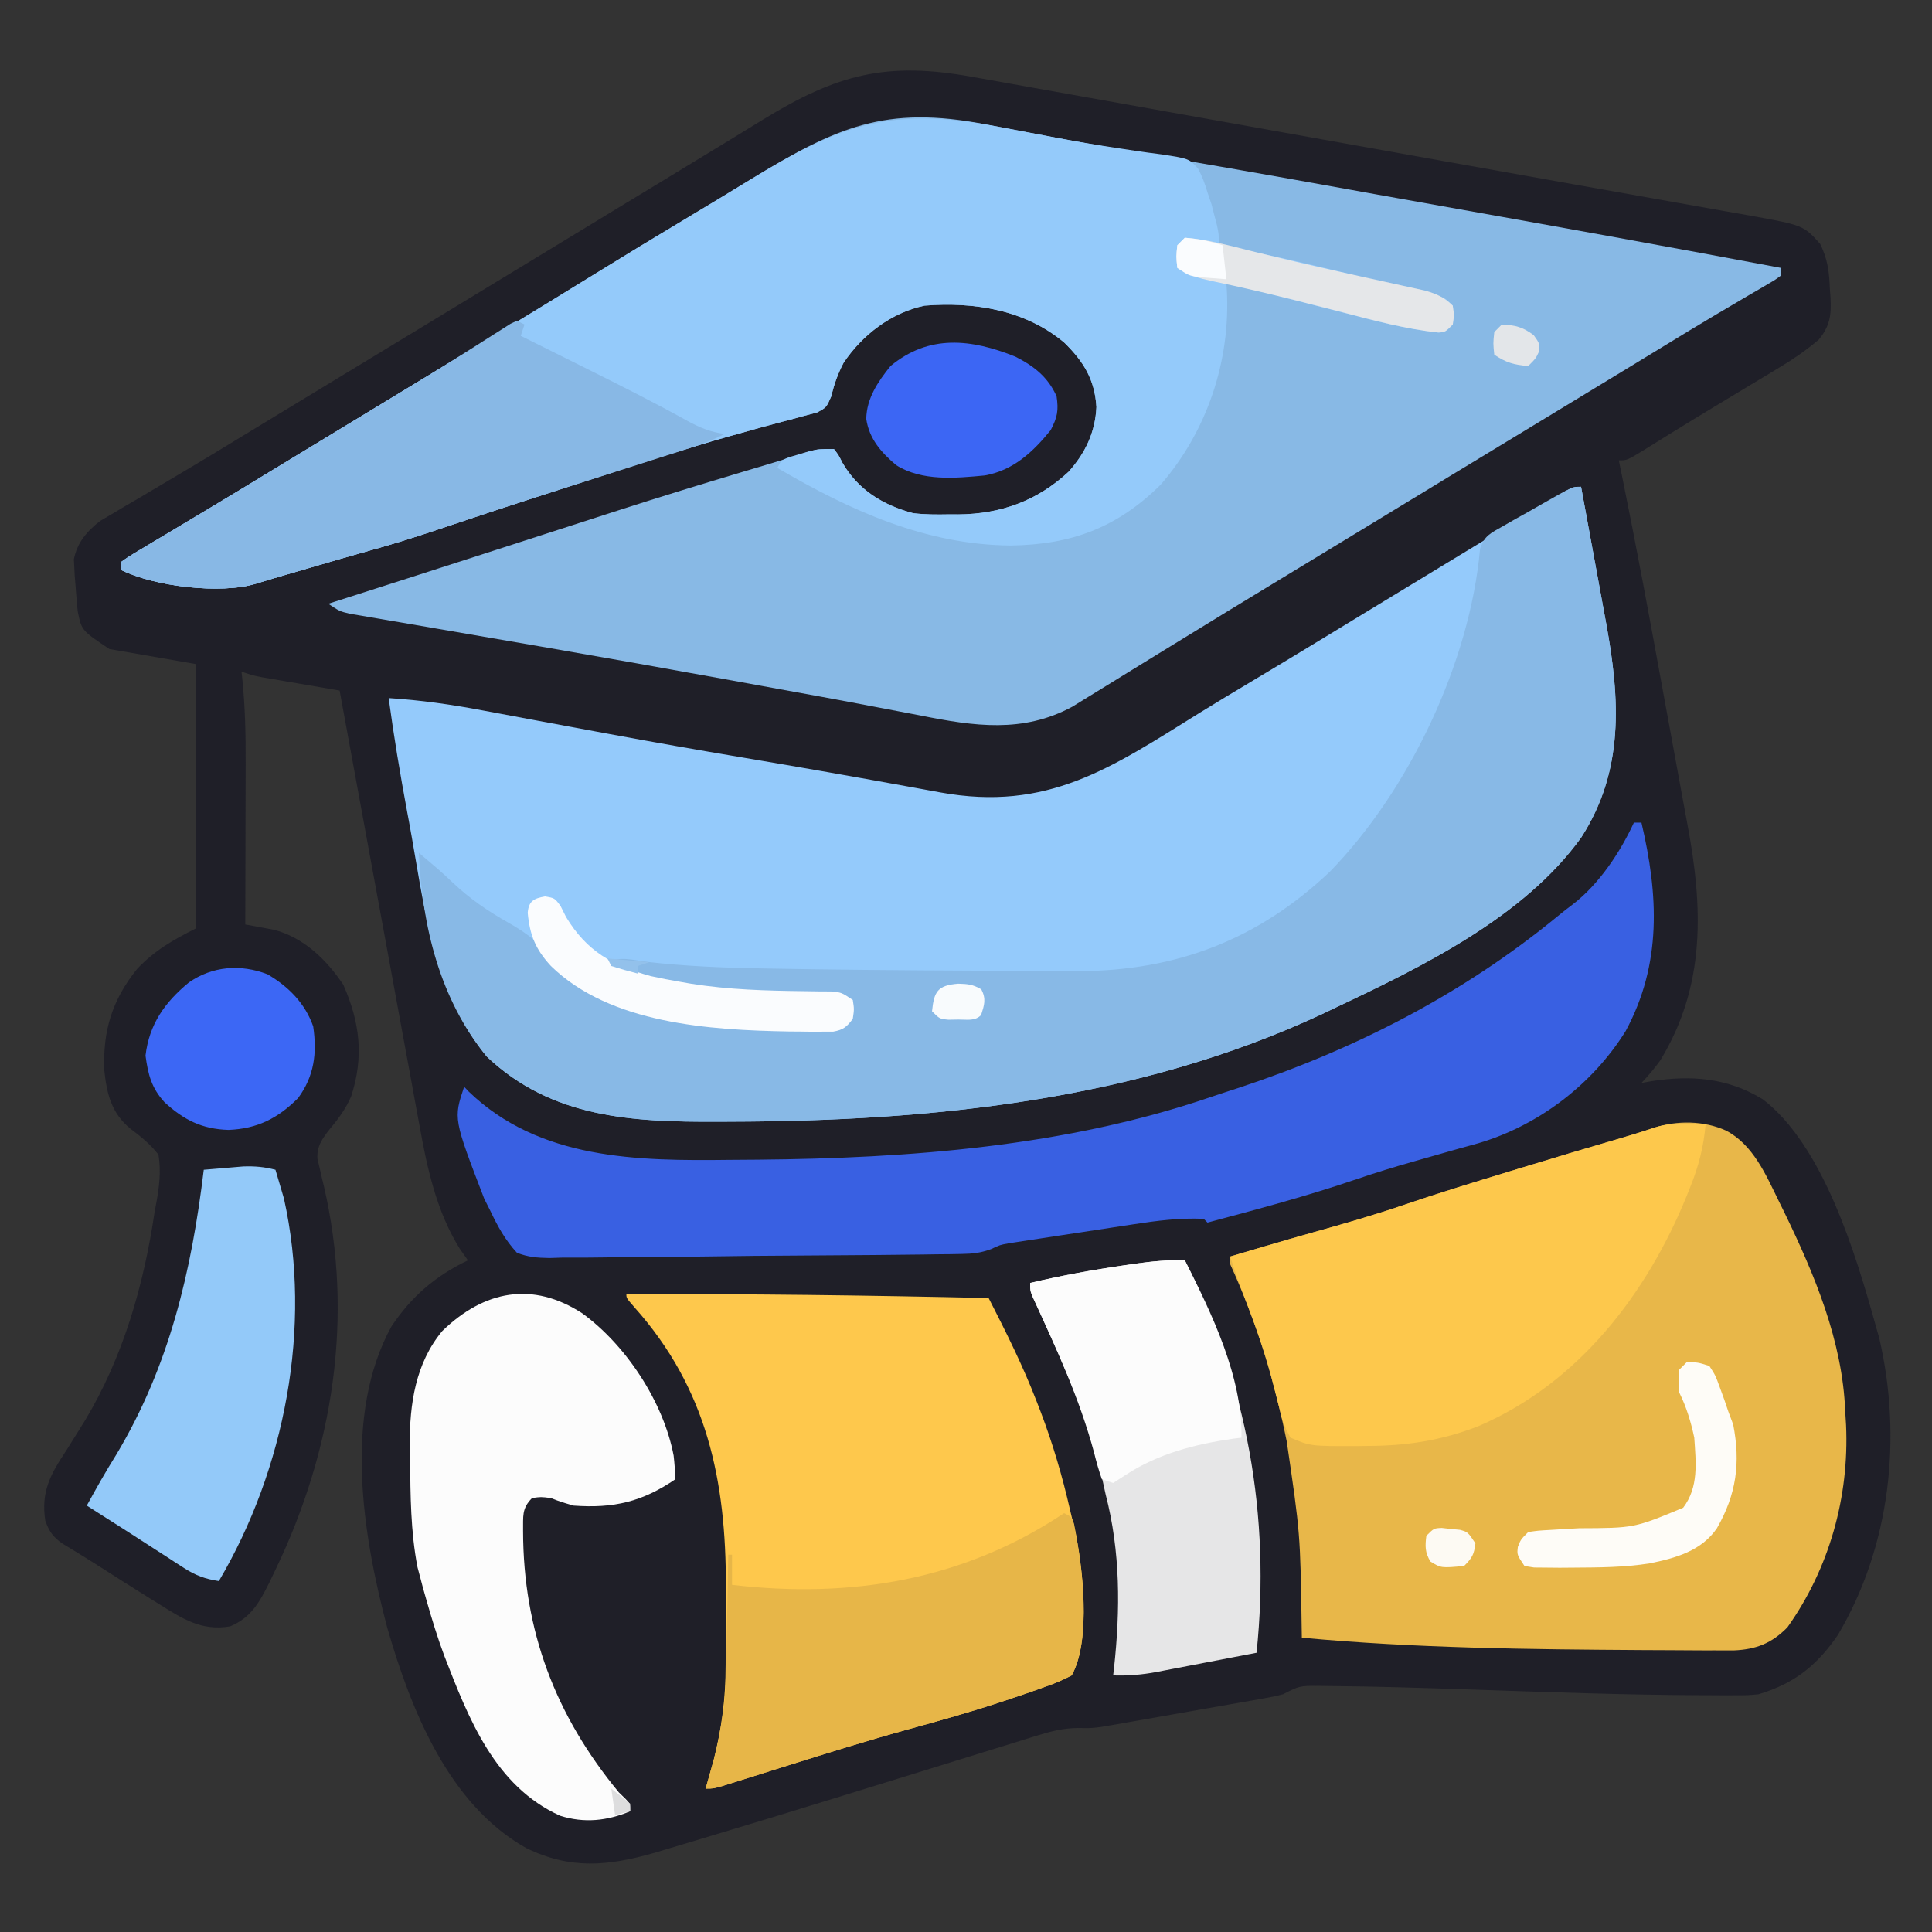 <?xml version="1.0" encoding="UTF-8"?>
<svg version="1.1" xmlns="http://www.w3.org/2000/svg" width="512" height="512">
<rect width="100%" height="100%" fill="#333333" stroke="none"/>
<path d="M0 0 C1.441 0.256 2.883 0.51 4.324 0.764 C8.231 1.455 12.135 2.157 16.039 2.862 C20.211 3.613 24.384 4.353 28.558 5.094 C36.534 6.512 44.508 7.94 52.482 9.372 C61.267 10.948 70.055 12.514 78.843 14.079 C94.367 16.843 109.888 19.622 125.406 22.411 C136.664 24.434 147.924 26.443 159.187 28.437 C165.097 29.483 171.005 30.536 176.914 31.59 C180.886 32.298 184.858 33.004 188.832 33.702 C192.501 34.346 196.169 34.999 199.835 35.657 C201.8 36.008 203.767 36.35 205.733 36.692 C220.322 39.33 220.322 39.33 224.769 44.288 C226.753 48.386 227.159 51.701 227.327 56.198 C227.382 56.94 227.437 57.682 227.493 58.447 C227.728 63.06 227.423 65.924 224.39 69.636 C220.921 72.589 217.309 75.012 213.409 77.359 C212.843 77.701 212.277 78.043 211.693 78.396 C209.865 79.5 208.034 80.6 206.202 81.698 C204.31 82.839 202.418 83.98 200.526 85.121 C199.268 85.88 198.01 86.638 196.751 87.396 C193.025 89.642 189.312 91.908 185.613 94.198 C184.781 94.713 183.949 95.227 183.092 95.757 C181.574 96.697 180.059 97.64 178.545 98.587 C173.611 101.636 173.611 101.636 171.39 101.636 C171.654 102.919 171.919 104.201 172.191 105.523 C176.065 124.507 179.592 143.556 183.058 162.619 C183.973 167.648 184.894 172.676 185.829 177.702 C186.749 182.65 187.654 187.6 188.55 192.552 C188.888 194.409 189.231 196.265 189.58 198.12 C193.708 220.137 194.472 240.798 182.39 260.636 C180.823 262.805 179.231 264.687 177.39 266.636 C178.252 266.477 179.115 266.319 180.003 266.156 C190.697 264.515 200.222 265.255 209.57 270.968 C225.57 283.264 234.157 311.878 239.39 330.636 C239.729 331.841 240.068 333.047 240.417 334.288 C246.539 360.723 243.337 389.472 229.476 412.866 C223.983 420.974 217.795 425.865 208.39 428.636 C205.651 428.895 205.651 428.895 202.722 428.902 C201.552 428.905 200.382 428.909 199.176 428.913 C197.209 428.9 197.209 428.9 195.202 428.886 C194.513 428.884 193.824 428.882 193.113 428.881 C172.548 428.821 151.981 428.031 131.428 427.348 C119.132 426.941 106.834 426.54 94.531 426.448 C93.632 426.436 92.734 426.423 91.808 426.409 C86.802 426.389 86.802 426.389 82.39 428.636 C80.14 429.218 80.14 429.218 77.479 429.689 C76.481 429.869 75.482 430.049 74.454 430.235 C72.837 430.515 72.837 430.515 71.187 430.8 C69.52 431.095 69.52 431.095 67.82 431.397 C65.467 431.812 63.113 432.224 60.759 432.632 C57.166 433.256 53.577 433.895 49.988 434.534 C47.7 434.936 45.412 435.337 43.124 435.738 C42.054 435.928 40.984 436.119 39.882 436.315 C38.871 436.489 37.86 436.663 36.819 436.842 C35.937 436.995 35.056 437.149 34.148 437.308 C31.39 437.636 31.39 437.636 27.974 437.571 C24.165 437.64 21.252 438.338 17.621 439.465 C16.981 439.661 16.341 439.856 15.682 440.058 C13.573 440.705 11.468 441.366 9.363 442.027 C7.866 442.489 6.369 442.95 4.872 443.41 C1.702 444.386 -1.466 445.368 -4.632 446.355 C-9.554 447.889 -14.479 449.41 -19.405 450.928 C-24.291 452.434 -29.176 453.941 -34.06 455.452 C-45.74 459.066 -57.432 462.639 -69.145 466.148 C-71.543 466.866 -73.94 467.587 -76.336 468.309 C-77.761 468.736 -79.185 469.163 -80.61 469.589 C-81.786 469.941 -82.961 470.294 -84.173 470.656 C-96.47 474.16 -106.379 475.139 -118.18 469.382 C-138.71 457.861 -148.731 432.701 -154.981 411.009 C-161.521 386.338 -166.685 354.474 -153.86 331.136 C-148.516 323.167 -142.232 317.787 -133.61 313.636 C-134.693 312.089 -134.693 312.089 -135.798 310.511 C-141.867 300.755 -144.384 289.386 -146.381 278.205 C-146.616 276.945 -146.85 275.684 -147.092 274.386 C-147.726 270.982 -148.346 267.575 -148.963 264.168 C-149.614 260.588 -150.278 257.011 -150.941 253.433 C-152.19 246.682 -153.427 239.928 -154.659 233.173 C-156.065 225.474 -157.484 217.777 -158.904 210.08 C-161.821 194.268 -164.721 178.453 -167.61 162.636 C-168.291 162.52 -168.972 162.404 -169.674 162.285 C-172.757 161.758 -175.84 161.228 -178.923 160.698 C-179.994 160.516 -181.066 160.334 -182.171 160.146 C-183.199 159.969 -184.227 159.791 -185.286 159.609 C-186.234 159.446 -187.182 159.284 -188.158 159.117 C-190.61 158.636 -190.61 158.636 -193.61 157.636 C-193.504 158.595 -193.504 158.595 -193.395 159.574 C-192.631 167.055 -192.479 174.444 -192.512 181.96 C-192.514 183.188 -192.515 184.415 -192.517 185.68 C-192.522 189.561 -192.535 193.442 -192.548 197.323 C-192.553 199.971 -192.557 202.619 -192.561 205.267 C-192.572 211.723 -192.589 218.18 -192.61 224.636 C-191.936 224.756 -191.262 224.877 -190.568 225.001 C-189.677 225.168 -188.786 225.335 -187.868 225.507 C-186.988 225.669 -186.107 225.83 -185.2 225.997 C-177.257 227.956 -171.042 233.968 -166.61 240.636 C-162.179 250.693 -161.161 259.781 -164.552 270.21 C-165.985 273.495 -167.917 276.107 -170.208 278.847 C-172.195 281.383 -173.685 283.396 -173.486 286.707 C-173.314 287.431 -173.142 288.156 -172.966 288.902 C-172.692 290.114 -172.692 290.114 -172.413 291.351 C-172.21 292.187 -172.007 293.024 -171.798 293.886 C-163.73 328.494 -169.312 363.896 -184.61 395.636 C-185.127 396.723 -185.644 397.809 -186.177 398.929 C-188.834 404.182 -190.952 408.259 -196.61 410.636 C-204.274 411.935 -209.265 408.604 -215.61 404.636 C-216.343 404.18 -217.076 403.724 -217.832 403.255 C-222.693 400.224 -227.531 397.159 -232.354 394.068 C-235.211 392.255 -238.097 390.492 -240.992 388.741 C-243.538 387.002 -244.557 385.532 -245.61 382.636 C-246.779 374.99 -244.264 370.377 -240.11 364.136 C-238.998 362.369 -237.891 360.598 -236.79 358.823 C-236.245 357.948 -235.701 357.073 -235.14 356.171 C-224.943 339.277 -219.469 320.05 -216.61 300.636 C-216.486 299.977 -216.363 299.318 -216.235 298.639 C-215.402 294.174 -214.893 290.137 -215.61 285.636 C-217.84 282.798 -220.207 280.892 -223.083 278.722 C-228.118 274.566 -229.296 269.544 -229.977 263.241 C-230.365 252.724 -227.885 244.668 -221.313 236.452 C-216.709 231.542 -211.617 228.639 -205.61 225.636 C-205.61 202.536 -205.61 179.436 -205.61 155.636 C-213.2 154.316 -220.79 152.996 -228.61 151.636 C-235.985 146.719 -235.985 146.719 -237.024 141.593 C-237.252 139.275 -237.45 136.96 -237.61 134.636 C-237.709 133.46 -237.709 133.46 -237.809 132.261 C-237.847 131.498 -237.884 130.735 -237.923 129.948 C-237.96 129.264 -237.997 128.58 -238.036 127.874 C-237.199 123.475 -234.521 120.332 -231.03 117.664 C-229.569 116.805 -229.569 116.805 -228.079 115.929 C-226.973 115.269 -225.867 114.609 -224.727 113.929 C-223.522 113.227 -222.316 112.525 -221.11 111.823 C-219.851 111.077 -218.594 110.33 -217.337 109.581 C-214.727 108.028 -212.113 106.481 -209.497 104.938 C-204.08 101.738 -198.708 98.462 -193.336 95.187 C-190.429 93.417 -187.52 91.652 -184.61 89.886 C-183.443 89.178 -182.277 88.469 -181.11 87.761 C-178.777 86.344 -176.443 84.928 -174.11 83.511 C-173.533 83.16 -172.955 82.81 -172.36 82.449 C-171.193 81.74 -170.026 81.032 -168.859 80.323 C-165.947 78.555 -163.034 76.786 -160.121 75.018 C-154.825 71.802 -149.529 68.586 -144.232 65.371 C-131.927 57.903 -119.625 50.431 -107.332 42.944 C-102.145 39.786 -96.957 36.631 -91.766 33.48 C-91.18 33.124 -90.595 32.768 -89.991 32.402 C-87.011 30.593 -84.031 28.784 -81.05 26.977 C-75.396 23.547 -69.746 20.11 -64.106 16.656 C-63.082 16.029 -62.058 15.403 -61.003 14.757 C-59.111 13.599 -57.22 12.439 -55.331 11.277 C-35.814 -0.659 -22.707 -4.141 0 0 Z " fill="#1F1F28" transform="translate(257.61,20.364)"/>
<path d="M0 0 C3.846 0.748 7.697 1.467 11.548 2.188 C13.569 2.567 15.59 2.947 17.611 3.329 C27.455 5.184 37.32 6.905 47.191 8.603 C52.03 9.436 56.868 10.274 61.705 11.113 C62.647 11.276 63.588 11.439 64.558 11.608 C75.152 13.447 85.735 15.347 96.317 17.256 C97.929 17.547 99.542 17.838 101.154 18.129 C101.976 18.277 102.797 18.425 103.644 18.578 C110.807 19.868 117.973 21.144 125.139 22.418 C153.707 27.498 182.255 32.672 210.772 38.039 C210.772 38.699 210.772 39.359 210.772 40.039 C209.301 41.145 209.301 41.145 207.205 42.367 C206.422 42.829 205.639 43.292 204.832 43.768 C203.534 44.521 203.534 44.521 202.209 45.289 C200.353 46.383 198.498 47.478 196.643 48.574 C195.672 49.145 194.701 49.716 193.701 50.305 C189.031 53.069 184.402 55.897 179.772 58.726 C177.828 59.911 175.884 61.096 173.94 62.281 C172.44 63.195 172.44 63.195 170.91 64.128 C165.305 67.541 159.694 70.946 154.084 74.351 C152.902 75.069 151.72 75.786 150.538 76.504 C146.349 79.047 142.159 81.59 137.97 84.132 C133.799 86.664 129.629 89.195 125.459 91.726 C124.874 92.081 124.289 92.437 123.686 92.803 C114.949 98.107 106.216 103.418 97.486 108.735 C92.339 111.87 87.188 115.001 82.033 118.125 C70.319 125.226 58.62 132.35 46.959 139.539 C43.822 141.469 40.685 143.4 37.547 145.329 C35.804 146.403 34.061 147.479 32.32 148.557 C30.266 149.828 28.207 151.091 26.147 152.351 C25.082 153.007 24.017 153.664 22.92 154.34 C9.851 161.393 -3.06 159.501 -17.228 156.664 C-18.616 156.398 -20.004 156.133 -21.392 155.87 C-23.704 155.432 -26.017 154.992 -28.328 154.547 C-38.661 152.559 -49.016 150.688 -59.369 148.808 C-62.934 148.161 -66.498 147.512 -70.063 146.863 C-85.212 144.108 -100.37 141.417 -115.541 138.789 C-116.478 138.626 -117.414 138.464 -118.379 138.296 C-127.257 136.756 -136.136 135.223 -145.019 133.71 C-148.236 133.161 -151.452 132.606 -154.668 132.05 C-156.148 131.796 -157.629 131.544 -159.109 131.295 C-161.112 130.958 -163.114 130.612 -165.115 130.265 C-166.231 130.075 -167.347 129.885 -168.497 129.69 C-171.228 129.039 -171.228 129.039 -174.228 127.039 C-173.637 126.85 -173.046 126.661 -172.437 126.467 C-159.512 122.34 -146.593 118.194 -133.682 114.023 C-133.021 113.81 -132.361 113.597 -131.681 113.377 C-125.562 111.401 -119.443 109.424 -113.325 107.446 C-109.925 106.347 -106.524 105.248 -103.124 104.15 C-101.253 103.546 -99.383 102.941 -97.513 102.336 C-86.396 98.748 -75.233 95.322 -64.041 91.976 C-63.229 91.733 -62.418 91.49 -61.582 91.24 C-59.956 90.753 -58.33 90.268 -56.704 89.784 C-54.976 89.264 -53.252 88.731 -51.531 88.188 C-50.651 87.913 -49.771 87.638 -48.865 87.355 C-48.072 87.103 -47.279 86.851 -46.462 86.592 C-44.228 86.039 -44.228 86.039 -40.228 86.039 C-39.025 87.578 -39.025 87.578 -37.978 89.664 C-33.79 96.901 -27.203 100.907 -19.228 103.039 C-16.047 103.412 -12.928 103.415 -9.728 103.351 C-8.925 103.355 -8.122 103.358 -7.295 103.361 C3.998 103.26 13.608 99.789 21.94 92.082 C26.398 87.11 29.015 81.617 29.334 74.914 C28.878 67.616 25.987 62.919 20.834 57.851 C10.48 49.143 -3.092 46.984 -16.228 48.039 C-25.044 49.916 -32.672 55.743 -37.674 63.191 C-39.189 66.116 -40.176 68.808 -40.913 72.029 C-42.228 75.039 -42.228 75.039 -44.736 76.368 C-45.812 76.647 -46.889 76.927 -47.998 77.215 C-49.253 77.559 -50.508 77.903 -51.801 78.258 C-52.487 78.435 -53.174 78.611 -53.881 78.793 C-57.704 79.781 -61.501 80.859 -65.303 81.926 C-66.566 82.277 -66.566 82.277 -67.855 82.636 C-79.787 85.987 -91.561 89.855 -103.353 93.664 C-105.567 94.375 -107.78 95.087 -109.993 95.798 C-121.819 99.605 -133.622 103.476 -145.397 107.439 C-151.359 109.441 -157.325 111.301 -163.389 112.972 C-168.83 114.484 -174.246 116.077 -179.666 117.664 C-182.658 118.539 -185.651 119.413 -188.645 120.281 C-190.213 120.741 -191.778 121.211 -193.337 121.701 C-202.675 124.589 -220.389 122.459 -229.228 118.039 C-229.228 117.379 -229.228 116.719 -229.228 116.039 C-227.102 114.521 -227.102 114.521 -224.088 112.722 C-222.969 112.049 -221.85 111.377 -220.697 110.683 C-219.458 109.948 -218.218 109.212 -216.978 108.476 C-215.702 107.711 -214.426 106.946 -213.15 106.179 C-210.495 104.585 -207.838 102.994 -205.18 101.405 C-199.753 98.16 -194.352 94.873 -188.95 91.586 C-186.044 89.818 -183.136 88.054 -180.228 86.289 C-179.062 85.58 -177.895 84.872 -176.728 84.164 C-174.395 82.747 -172.062 81.33 -169.728 79.914 C-169.151 79.563 -168.573 79.213 -167.978 78.851 C-166.812 78.143 -165.645 77.435 -164.478 76.726 C-161.563 74.956 -158.648 73.186 -155.733 71.416 C-150.465 68.217 -145.198 65.019 -139.927 61.826 C-136.986 60.043 -134.044 58.26 -131.103 56.476 C-130.525 56.126 -129.947 55.775 -129.352 55.414 C-120.789 50.219 -112.252 44.984 -103.728 39.726 C-95.4 34.589 -87.047 29.5 -78.646 24.484 C-73.198 21.229 -67.774 17.936 -62.359 14.626 C-39.654 0.748 -26.639 -5.18 0 0 Z " fill="#88B9E5" transform="translate(261.228,32.961)"/>
<path d="M0 0 C1.125 6.101 2.246 12.202 3.363 18.304 C3.743 20.377 4.124 22.45 4.507 24.522 C5.058 27.513 5.606 30.504 6.152 33.496 C6.322 34.412 6.492 35.328 6.667 36.272 C10.322 56.369 11.464 75.231 0 93 C-15.201 114.077 -42.03 127.14 -65 138 C-66.189 138.571 -67.377 139.142 -68.602 139.73 C-117.688 162.632 -172.042 168.113 -225.5 168.25 C-227.092 168.258 -227.092 168.258 -228.716 168.266 C-251.211 168.352 -272.713 167.392 -290 151 C-304.651 133.125 -306.537 110.693 -310.625 88.688 C-310.777 87.871 -310.929 87.055 -311.086 86.213 C-312.953 76.166 -314.637 66.13 -316 56 C-307.582 56.54 -299.427 57.681 -291.145 59.258 C-289.941 59.482 -288.737 59.705 -287.497 59.936 C-284.269 60.537 -281.041 61.142 -277.814 61.749 C-272.393 62.767 -266.968 63.769 -261.544 64.772 C-260.186 65.023 -258.828 65.274 -257.469 65.526 C-245.725 67.701 -233.966 69.771 -222.188 71.75 C-206.93 74.315 -191.699 77.001 -176.479 79.78 C-175.31 79.993 -175.31 79.993 -174.117 80.209 C-172.68 80.47 -171.243 80.733 -169.806 80.998 C-141.404 86.147 -124.622 74.568 -101.172 59.964 C-96.745 57.223 -92.284 54.542 -87.812 51.875 C-80.856 47.719 -73.92 43.53 -67 39.312 C-66.051 38.734 -65.102 38.156 -64.124 37.56 C-62.133 36.347 -60.142 35.133 -58.151 33.92 C-48.959 28.32 -39.759 22.731 -30.553 17.153 C-28.152 15.699 -25.752 14.242 -23.354 12.784 C-19.864 10.663 -16.37 8.55 -12.875 6.438 C-11.808 5.788 -10.741 5.138 -9.641 4.469 C-8.664 3.88 -7.687 3.291 -6.68 2.684 C-5.821 2.163 -4.962 1.643 -4.078 1.107 C-2 0 -2 0 0 0 Z " fill="#94CAFB" transform="translate(419,129)"/>
<path d="M0 0 C7.177 3.757 10.548 11.707 13.938 18.625 C14.656 20.082 14.656 20.082 15.389 21.569 C23.406 38.066 30.866 55.793 31.562 74.375 C31.675 76.181 31.675 76.181 31.789 78.023 C32.641 97.111 27.342 116.021 16.25 131.629 C12.079 135.891 7.921 137.493 2.067 137.747 C0.348 137.76 -1.371 137.756 -3.09 137.738 C-4.038 137.74 -4.987 137.741 -5.964 137.742 C-9.101 137.74 -12.238 137.715 -15.375 137.688 C-17.579 137.678 -19.783 137.669 -21.987 137.66 C-52.057 137.475 -82.478 137.175 -112.438 134.375 C-112.452 133.475 -112.467 132.575 -112.482 131.647 C-112.844 106.856 -112.844 106.856 -116.438 82.375 C-116.613 81.536 -116.788 80.697 -116.969 79.833 C-120.249 64.364 -124.87 49.772 -131.438 35.375 C-131.438 34.715 -131.438 34.055 -131.438 33.375 C-129.042 32.665 -126.646 31.957 -124.25 31.25 C-123.493 31.026 -122.735 30.803 -121.955 30.572 C-117.732 29.329 -113.504 28.107 -109.266 26.918 C-101.244 24.666 -93.259 22.386 -85.375 19.688 C-76.107 16.518 -66.743 13.669 -57.375 10.812 C-56.237 10.465 -56.237 10.465 -55.077 10.111 C-46.099 7.37 -37.111 4.67 -28.097 2.052 C-25.087 1.174 -22.104 0.262 -19.136 -0.747 C-13.018 -2.738 -5.894 -2.684 0 0 Z " fill="#E8B749" transform="translate(457.438,299.625)"/>
<path d="M0 0 C3.908 0.747 7.817 1.488 11.727 2.23 C13.163 2.505 13.163 2.505 14.629 2.786 C20.35 3.872 26.073 4.838 31.836 5.676 C33.777 5.971 33.777 5.971 35.757 6.273 C38.101 6.622 40.449 6.946 42.801 7.237 C50.034 8.359 50.034 8.359 52.403 11.046 C53.489 13.114 54.225 15.072 54.875 17.312 C55.22 18.33 55.566 19.347 55.922 20.395 C56.154 21.296 56.386 22.197 56.625 23.125 C56.867 24.039 57.11 24.953 57.359 25.895 C57.875 28.312 57.875 28.312 57.875 31.312 C58.994 31.52 60.113 31.728 61.266 31.941 C75.177 34.59 88.878 37.95 102.59 41.481 C104.827 42.047 107.07 42.594 109.316 43.125 C110.398 43.381 111.479 43.638 112.594 43.902 C113.562 44.127 114.531 44.351 115.529 44.582 C117.875 45.312 117.875 45.312 119.875 47.312 C120.125 49.812 120.125 49.812 119.875 52.312 C117.875 54.312 117.875 54.312 116.121 54.443 C107.213 53.526 98.649 51.17 90 48.938 C88.413 48.533 86.826 48.13 85.238 47.727 C82.184 46.95 79.131 46.171 76.079 45.388 C70.684 44.005 65.28 42.655 59.875 41.312 C59.937 42.271 59.937 42.271 60.001 43.248 C61.008 62.005 54.733 80.633 42.449 94.773 C30.908 106.157 18.845 110.655 2.75 110.875 C-19.82 110.702 -39.872 101.573 -59.125 90.312 C-58.125 88.312 -58.125 88.312 -55.98 87.461 C-55.1 87.206 -54.22 86.95 -53.312 86.688 C-52.44 86.427 -51.567 86.167 -50.668 85.898 C-48.125 85.312 -48.125 85.312 -44.125 85.312 C-42.922 86.852 -42.922 86.852 -41.875 88.938 C-37.686 96.175 -31.099 100.181 -23.125 102.312 C-19.944 102.686 -16.824 102.689 -13.625 102.625 C-12.822 102.628 -12.019 102.631 -11.191 102.635 C0.101 102.534 9.712 99.062 18.043 91.355 C22.501 86.384 25.118 80.891 25.438 74.188 C24.981 66.89 22.091 62.193 16.938 57.125 C6.583 48.417 -6.988 46.258 -20.125 47.312 C-28.94 49.19 -36.569 55.017 -41.57 62.465 C-43.086 65.39 -44.072 68.081 -44.809 71.303 C-46.125 74.312 -46.125 74.312 -48.632 75.642 C-49.709 75.921 -50.785 76.2 -51.895 76.488 C-53.15 76.833 -54.405 77.177 -55.698 77.532 C-56.384 77.708 -57.07 77.885 -57.777 78.067 C-61.6 79.054 -65.398 80.132 -69.199 81.199 C-70.462 81.551 -70.462 81.551 -71.751 81.909 C-83.684 85.261 -95.457 89.129 -107.25 92.938 C-109.463 93.649 -111.677 94.36 -113.89 95.072 C-125.716 98.879 -137.519 102.75 -149.293 106.713 C-155.255 108.714 -161.222 110.575 -167.285 112.246 C-172.726 113.757 -178.143 115.351 -183.562 116.938 C-186.555 117.812 -189.547 118.687 -192.542 119.555 C-194.11 120.015 -195.675 120.485 -197.234 120.974 C-206.571 123.862 -224.285 121.732 -233.125 117.312 C-233.125 116.653 -233.125 115.993 -233.125 115.312 C-230.999 113.795 -230.999 113.795 -227.984 111.996 C-226.865 111.323 -225.747 110.65 -224.594 109.957 C-223.354 109.221 -222.115 108.486 -220.875 107.75 C-219.598 106.985 -218.322 106.22 -217.047 105.453 C-214.392 103.859 -211.735 102.268 -209.076 100.679 C-203.65 97.433 -198.248 94.147 -192.847 90.86 C-189.941 89.092 -187.033 87.327 -184.125 85.562 C-182.958 84.854 -181.792 84.146 -180.625 83.438 C-178.292 82.021 -175.958 80.604 -173.625 79.188 C-173.048 78.837 -172.47 78.486 -171.875 78.125 C-170.708 77.417 -169.541 76.708 -168.375 76 C-165.46 74.23 -162.544 72.46 -159.629 70.69 C-154.362 67.491 -149.094 64.293 -143.824 61.099 C-140.882 59.317 -137.941 57.534 -135 55.75 C-134.422 55.399 -133.844 55.049 -133.248 54.688 C-124.686 49.493 -116.149 44.258 -107.625 39 C-99.297 33.863 -90.944 28.774 -82.542 23.758 C-77.094 20.503 -71.67 17.21 -66.256 13.9 C-41.75 -1.079 -28.5 -5.535 0 0 Z " fill="#94CAFA" transform="translate(265.125,33.688)"/>
<path d="M0 0 C1.125 6.101 2.246 12.202 3.363 18.304 C3.743 20.377 4.124 22.45 4.507 24.522 C5.058 27.513 5.606 30.504 6.152 33.496 C6.322 34.412 6.492 35.328 6.667 36.272 C10.322 56.369 11.464 75.231 0 93 C-15.201 114.077 -42.03 127.14 -65 138 C-66.189 138.571 -67.377 139.142 -68.602 139.73 C-117.688 162.632 -172.042 168.113 -225.5 168.25 C-227.092 168.258 -227.092 168.258 -228.716 168.266 C-251.211 168.352 -272.713 167.392 -290 151 C-302.505 135.743 -307.125 116.477 -308 97 C-306.546 98.237 -306.546 98.237 -305.062 99.5 C-304.414 100.05 -303.766 100.601 -303.098 101.168 C-301.723 102.368 -300.375 103.6 -299.059 104.863 C-294.47 109.208 -289.779 112.405 -284.312 115.5 C-279.11 118.457 -275.764 120.972 -272.5 126.082 C-267.139 132.937 -258.208 136.141 -250 138 C-248.952 138.254 -247.904 138.508 -246.824 138.77 C-233.588 141.812 -220.675 143.175 -207.125 143.25 C-206.06 143.259 -204.995 143.269 -203.897 143.278 C-202.902 143.274 -201.908 143.27 -200.883 143.266 C-199.543 143.262 -199.543 143.262 -198.176 143.259 C-195.79 143.203 -195.79 143.203 -194 141 C-193.833 138.416 -193.833 138.416 -194 136 C-196.72 134.64 -198.905 134.855 -201.949 134.824 C-203.179 134.803 -204.41 134.782 -205.677 134.76 C-206.331 134.749 -206.986 134.738 -207.66 134.727 C-218.144 134.524 -228.46 133.992 -238.812 132.188 C-239.716 132.034 -240.62 131.881 -241.552 131.723 C-247.455 130.601 -252.621 128.666 -258 126 C-254.702 124.351 -251.143 125.456 -247.582 125.898 C-237.608 127.035 -227.719 127.451 -217.688 127.625 C-216.777 127.643 -215.866 127.66 -214.928 127.679 C-207.286 127.824 -199.643 127.92 -192 128 C-191.319 128.007 -190.637 128.014 -189.935 128.022 C-179.92 128.124 -169.904 128.193 -159.888 128.23 C-156.778 128.242 -153.668 128.26 -150.557 128.284 C-146.838 128.312 -143.119 128.324 -139.399 128.324 C-137.378 128.328 -135.357 128.346 -133.336 128.365 C-107.157 128.304 -85.541 119.955 -66.562 102 C-45.559 80.436 -29.474 46.565 -26.771 16.446 C-25.668 12.946 -23.874 12.237 -20.723 10.449 C-19.652 9.834 -18.582 9.218 -17.479 8.584 C-16.351 7.958 -15.224 7.332 -14.062 6.688 C-12.377 5.72 -12.377 5.72 -10.658 4.732 C-2.33 0 -2.33 0 0 0 Z " fill="#88B9E6" transform="translate(419,129)"/>
<path d="M0 0 C32.013 -0.158 63.995 0.276 96 1 C100.584 9.972 105.061 18.901 108.688 28.312 C109.063 29.28 109.438 30.247 109.824 31.243 C113.03 39.706 115.55 48.253 117.56 57.073 C117.93 58.693 118.332 60.307 118.742 61.918 C121.021 71.984 123.179 91.779 118 101 C115.625 102.245 113.514 103.14 111 104 C110.294 104.255 109.589 104.511 108.862 104.774 C106.459 105.629 104.045 106.445 101.625 107.25 C100.714 107.554 99.802 107.857 98.863 108.17 C90.937 110.77 82.934 113.024 74.89 115.227 C64.094 118.203 53.418 121.534 42.734 124.887 C41.074 125.408 41.074 125.408 39.381 125.939 C37.028 126.678 34.675 127.418 32.322 128.159 C30.562 128.709 30.562 128.709 28.766 129.27 C27.706 129.602 26.647 129.934 25.556 130.277 C23 131 23 131 21 131 C21.193 130.322 21.387 129.644 21.586 128.945 C21.846 128.015 22.107 127.084 22.375 126.125 C22.63 125.22 22.885 124.315 23.148 123.383 C25.285 114.896 26.309 107.01 26.301 98.246 C26.305 97.146 26.309 96.047 26.314 94.914 C26.319 92.597 26.32 90.28 26.316 87.963 C26.313 84.472 26.336 80.981 26.361 77.49 C26.442 49.385 21.365 25.003 2.16 3.484 C0 1 0 1 0 0 Z " fill="#FEC84C" transform="translate(166,343)"/>
<path d="M0 0 C0.66 0 1.32 0 2 0 C6.508 19.215 7.442 37.424 -2.188 55.25 C-11.284 69.862 -26.277 81.013 -42.841 85.424 C-45.265 86.071 -47.675 86.757 -50.086 87.449 C-52.803 88.229 -55.52 89.006 -58.241 89.771 C-63.379 91.22 -68.448 92.772 -73.5 94.5 C-86.472 98.929 -99.76 102.465 -113 106 C-113.33 105.67 -113.66 105.34 -114 105 C-120.363 104.712 -126.389 105.49 -132.668 106.461 C-133.666 106.612 -134.664 106.762 -135.692 106.917 C-137.789 107.236 -139.886 107.557 -141.982 107.881 C-145.187 108.375 -148.393 108.856 -151.6 109.336 C-153.643 109.648 -155.687 109.96 -157.73 110.273 C-158.686 110.416 -159.641 110.559 -160.625 110.706 C-161.52 110.846 -162.415 110.986 -163.337 111.13 C-164.119 111.25 -164.901 111.37 -165.706 111.494 C-168.053 111.934 -168.053 111.934 -170.317 113.012 C-173.14 114.051 -175.228 114.273 -178.224 114.315 C-179.771 114.342 -179.771 114.342 -181.35 114.371 C-182.471 114.381 -183.592 114.391 -184.748 114.402 C-185.937 114.42 -187.126 114.438 -188.351 114.456 C-192.283 114.511 -196.216 114.549 -200.148 114.582 C-201.154 114.591 -201.154 114.591 -202.18 114.6 C-208.506 114.656 -214.833 114.705 -221.16 114.734 C-229.237 114.772 -237.312 114.848 -245.388 114.974 C-251.077 115.06 -256.765 115.104 -262.454 115.116 C-265.848 115.125 -269.24 115.152 -272.634 115.224 C-276.422 115.295 -280.205 115.296 -283.994 115.281 C-285.111 115.317 -286.228 115.353 -287.379 115.391 C-290.606 115.335 -292.988 115.172 -296 114 C-299.082 110.668 -301.065 107.084 -303 103 C-303.552 101.904 -304.103 100.809 -304.672 99.68 C-312.824 78.472 -312.824 78.472 -310 70 C-309.608 70.412 -309.216 70.825 -308.812 71.25 C-290.038 89.378 -264.054 89.671 -239.562 89.375 C-237.142 89.358 -234.722 89.341 -232.302 89.325 C-192.126 88.977 -150.477 85.832 -112.184 72.741 C-109.713 71.903 -107.232 71.099 -104.75 70.293 C-73.96 60.126 -45.25 45.41 -20.164 24.777 C-18.85 23.698 -17.515 22.641 -16.148 21.629 C-9.249 16.32 -3.633 7.881 0 0 Z " fill="#3960E2" transform="translate(433,218)"/>
<path d="M0 0 C0.967 0.018 1.934 0.036 2.93 0.055 C4.016 0.089 4.016 0.089 5.125 0.125 C4.592 6.113 3.3 11.122 1.062 16.688 C0.752 17.467 0.442 18.246 0.123 19.049 C-10.5 45.114 -28.591 68.683 -55.037 80.055 C-64.912 83.905 -74.149 85.305 -84.688 85.312 C-85.634 85.325 -86.581 85.337 -87.557 85.35 C-99.564 85.374 -99.564 85.374 -104.875 83.125 C-106.533 80.209 -107.157 78.331 -107.875 75.125 C-108.45 72.852 -109.034 70.581 -109.625 68.312 C-109.785 67.685 -109.945 67.057 -110.11 66.41 C-112.201 58.458 -115.199 50.836 -118.118 43.16 C-119.106 40.504 -120.004 37.821 -120.875 35.125 C-118.48 34.415 -116.084 33.707 -113.688 33 C-112.93 32.776 -112.173 32.553 -111.392 32.322 C-107.169 31.079 -102.942 29.857 -98.703 28.668 C-90.682 26.416 -82.696 24.136 -74.812 21.438 C-65.544 18.268 -56.18 15.419 -46.812 12.562 C-45.675 12.215 -45.675 12.215 -44.514 11.861 C-35.536 9.12 -26.548 6.42 -17.534 3.802 C-14.524 2.924 -11.544 2.011 -8.577 0.994 C-5.572 0.027 -3.147 -0.077 0 0 Z " fill="#FDC84C" transform="translate(446.875,297.875)"/>
<path d="M0 0 C11.607 8.417 21.547 23.513 24.234 37.715 C24.477 39.791 24.61 41.881 24.715 43.969 C15.911 49.96 8.379 51.741 -2.285 50.969 C-5.723 49.969 -5.723 49.969 -8.285 48.969 C-10.954 48.634 -10.954 48.634 -13.285 48.969 C-16.097 51.78 -15.599 53.849 -15.665 57.697 C-15.616 84.142 -7.114 106.577 9.715 126.969 C10.309 127.546 10.903 128.124 11.516 128.719 C12.715 129.969 12.715 129.969 12.715 131.969 C6.61 134.539 0.514 135.167 -5.836 133.164 C-23.163 125.349 -30.083 107.428 -36.523 90.828 C-38.349 85.942 -39.859 80.984 -41.285 75.969 C-41.738 74.377 -41.738 74.377 -42.199 72.754 C-42.434 71.855 -42.668 70.957 -42.91 70.031 C-43.15 69.135 -43.39 68.239 -43.637 67.316 C-45.47 57.853 -45.522 48.203 -45.598 38.594 C-45.627 37.369 -45.656 36.145 -45.686 34.883 C-45.76 24.118 -44.167 13.201 -37.055 4.684 C-25.95 -6.078 -13.135 -8.52 0 0 Z " fill="#FCFCFC" transform="translate(154.285,348.031)"/>
<path d="M0 0 C0.99 0.495 0.99 0.495 2 1 C1.67 1.99 1.34 2.98 1 4 C1.88 4.438 2.761 4.875 3.668 5.326 C7.759 7.36 11.848 9.399 15.938 11.438 C16.669 11.802 17.401 12.167 18.155 12.543 C27.225 17.064 36.281 21.594 45.138 26.523 C48.41 28.312 51.292 29.504 55 30 C52.001 31.595 49.021 32.721 45.786 33.752 C44.743 34.087 43.699 34.421 42.624 34.766 C41.495 35.124 40.366 35.482 39.203 35.852 C38.023 36.229 36.842 36.607 35.626 36.996 C32.473 38.005 29.319 39.011 26.165 40.015 C20.593 41.79 15.023 43.57 9.453 45.352 C8.242 45.739 7.03 46.126 5.782 46.525 C-3.283 49.43 -12.32 52.41 -21.34 55.451 C-27.244 57.438 -33.154 59.278 -39.16 60.934 C-44.601 62.445 -50.018 64.039 -55.438 65.625 C-58.43 66.5 -61.422 67.375 -64.417 68.242 C-65.985 68.702 -67.55 69.173 -69.109 69.662 C-78.446 72.55 -96.16 70.42 -105 66 C-105 65.34 -105 64.68 -105 64 C-102.874 62.482 -102.874 62.482 -99.859 60.684 C-98.74 60.011 -97.622 59.338 -96.469 58.645 C-95.229 57.909 -93.99 57.173 -92.75 56.438 C-91.473 55.673 -90.197 54.907 -88.922 54.141 C-86.267 52.546 -83.61 50.955 -80.951 49.367 C-75.524 46.12 -70.122 42.834 -64.72 39.546 C-61.823 37.784 -58.925 36.025 -56.027 34.266 C-55.451 33.916 -54.875 33.566 -54.281 33.205 C-50.712 31.038 -47.142 28.874 -43.571 26.71 C-41.161 25.25 -38.752 23.79 -36.343 22.329 C-35.164 21.614 -33.984 20.9 -32.805 20.186 C-26.722 16.505 -20.658 12.8 -14.645 9.008 C-13.666 8.393 -12.688 7.777 -11.679 7.144 C-9.854 5.992 -8.033 4.835 -6.217 3.669 C-5.421 3.167 -4.625 2.665 -3.805 2.148 C-3.114 1.707 -2.422 1.265 -1.71 0.81 C-1.146 0.543 -0.582 0.275 0 0 Z " fill="#88B8E5" transform="translate(137,85)"/>
<path d="M0 0 C16.477 32.603 22.787 67.718 19 104 C14.554 104.862 10.106 105.716 5.658 106.563 C4.146 106.853 2.635 107.143 1.125 107.437 C-1.054 107.859 -3.234 108.274 -5.414 108.688 C-6.418 108.884 -6.418 108.884 -7.441 109.085 C-11.348 109.818 -15.028 110.129 -19 110 C-18.931 109.408 -18.861 108.816 -18.79 108.206 C-17.083 92.617 -17.052 77.226 -21 62 C-21.312 60.593 -21.62 59.186 -21.926 57.777 C-25.397 42.554 -31.782 28.463 -38.23 14.298 C-38.596 13.491 -38.962 12.683 -39.34 11.852 C-39.662 11.151 -39.984 10.451 -40.316 9.729 C-41 8 -41 8 -41 6 C-32.713 4.036 -24.426 2.528 -16 1.312 C-15.105 1.181 -14.209 1.05 -13.286 0.915 C-8.819 0.289 -4.524 -0.156 0 0 Z " fill="#E6E6E7" transform="translate(314,334)"/>
<path d="M0 0 C2 1 2 1 2.633 2.801 C4.691 13.303 7.436 33.321 2 43 C-0.375 44.245 -2.486 45.14 -5 46 C-5.706 46.255 -6.411 46.511 -7.138 46.774 C-9.541 47.629 -11.955 48.445 -14.375 49.25 C-15.286 49.554 -16.198 49.857 -17.137 50.17 C-25.063 52.77 -33.066 55.024 -41.11 57.227 C-51.906 60.203 -62.582 63.534 -73.266 66.887 C-74.926 67.408 -74.926 67.408 -76.619 67.939 C-78.972 68.678 -81.325 69.418 -83.678 70.159 C-85.438 70.709 -85.438 70.709 -87.234 71.27 C-88.823 71.768 -88.823 71.768 -90.444 72.277 C-93 73 -93 73 -95 73 C-94.807 72.322 -94.613 71.644 -94.414 70.945 C-94.154 70.015 -93.893 69.084 -93.625 68.125 C-93.37 67.22 -93.115 66.315 -92.852 65.383 C-90.882 57.558 -89.696 50.129 -89.586 42.055 C-89.567 41.159 -89.547 40.263 -89.527 39.34 C-89.468 36.518 -89.421 33.697 -89.375 30.875 C-89.337 28.945 -89.298 27.016 -89.258 25.086 C-89.163 20.391 -89.078 15.695 -89 11 C-88.67 11 -88.34 11 -88 11 C-88 13.64 -88 16.28 -88 19 C-56.471 22.681 -26.718 17.812 0 0 Z " fill="#E7B648" transform="translate(282,401)"/>
<path d="M0 0 C0.49 1.622 0.966 3.248 1.438 4.875 C1.704 5.78 1.971 6.685 2.246 7.617 C9.816 41.582 2.507 79.36 -15 109 C-18.637 108.438 -21.174 107.52 -24.258 105.523 C-25.044 105.02 -25.83 104.517 -26.639 103.999 C-27.46 103.463 -28.28 102.927 -29.125 102.375 C-29.967 101.834 -30.808 101.293 -31.675 100.735 C-33.35 99.658 -35.024 98.577 -36.695 97.493 C-39.68 95.559 -42.683 93.654 -45.688 91.75 C-47.125 90.834 -48.563 89.917 -50 89 C-47.503 84.426 -44.957 79.915 -42.188 75.5 C-28.124 52.025 -22.249 26.917 -19 0 C-16.772 -0.196 -14.542 -0.381 -12.312 -0.562 C-11.071 -0.667 -9.83 -0.771 -8.551 -0.879 C-5.442 -0.985 -2.992 -0.772 0 0 Z " fill="#93C9F9" transform="translate(73,310)"/>
<path d="M0 0 C7.155 14.158 15.31 30.897 15 47 C14.296 47.086 13.592 47.173 12.867 47.262 C2.829 48.69 -7.137 51.242 -15.688 56.875 C-16.781 57.576 -17.874 58.278 -19 59 C-20.485 58.505 -20.485 58.505 -22 58 C-22.824 55.634 -23.465 53.362 -24.062 50.938 C-27.893 36.679 -34.127 23.14 -40.299 9.76 C-41 8 -41 8 -41 6 C-32.713 4.036 -24.426 2.528 -16 1.312 C-15.105 1.181 -14.209 1.05 -13.286 0.915 C-8.819 0.289 -4.524 -0.156 0 0 Z " fill="#FCFCFC" transform="translate(314,334)"/>
<path d="M0 0 C5.528 3.206 9.976 7.688 12.125 13.812 C13.172 20.885 12.41 26.989 8.125 32.812 C2.73 38.207 -2.686 40.934 -10.312 41.25 C-17.335 41.029 -22.12 38.635 -27.25 33.938 C-30.718 30.177 -31.637 26.582 -32.312 21.562 C-31.343 13.249 -27.189 7.418 -20.84 2.188 C-14.641 -2.15 -7.137 -2.76 0 0 Z " fill="#3C67F5" transform="translate(70.875,258.188)"/>
<path d="M0 0 C4.943 2.521 8.597 5.37 10.91 10.484 C11.476 14.283 11.129 16.064 9.348 19.484 C4.652 25.263 -0.524 30.126 -8.09 31.484 C-15.826 32.223 -24.753 33.06 -31.578 28.766 C-35.573 25.38 -38.755 21.78 -39.527 16.484 C-39.424 11.019 -36.423 6.631 -33.09 2.484 C-22.868 -5.966 -11.735 -4.711 0 0 Z " fill="#3C66F4" transform="translate(269.09,94.516)"/>
<path d="M0 0 C2.562 0.438 2.562 0.438 4.125 2.562 C4.599 3.511 5.074 4.46 5.562 5.438 C11.107 14.615 17.911 18.345 28.047 21.117 C30.628 21.693 33.207 22.179 35.812 22.625 C36.773 22.794 37.733 22.962 38.722 23.136 C48.705 24.728 58.71 24.99 68.798 25.11 C70.638 25.137 70.638 25.137 72.516 25.164 C74.158 25.173 74.158 25.173 75.833 25.182 C78.562 25.438 78.562 25.438 81.562 27.438 C81.938 29.875 81.938 29.875 81.562 32.438 C79.948 34.588 79.056 35.35 76.384 35.826 C75.119 35.831 75.119 35.831 73.828 35.836 C72.873 35.842 71.917 35.848 70.933 35.854 C69.388 35.834 69.388 35.834 67.812 35.812 C66.216 35.799 66.216 35.799 64.586 35.786 C43.777 35.412 17.301 33.81 1.562 18.438 C-2.502 14.042 -4.026 10.31 -4.59 4.355 C-4.34 1.205 -2.959 0.531 0 0 Z " fill="#FAFCFE" transform="translate(144.438,237.562)"/>
<path d="M0 0 C2.953 0.023 2.953 0.023 6 1 C7.609 3.477 7.609 3.477 8.75 6.625 C9.151 7.721 9.552 8.816 9.965 9.945 C10.306 10.953 10.648 11.961 11 13 C11.433 14.155 11.866 15.31 12.312 16.5 C14.299 26.613 13.174 35.013 8 44 C3.887 50.024 -2.949 51.913 -9.832 53.309 C-16.472 54.369 -23.164 54.397 -29.875 54.438 C-31.758 54.453 -31.758 54.453 -33.678 54.468 C-34.854 54.457 -36.031 54.445 -37.242 54.434 C-38.303 54.424 -39.364 54.414 -40.457 54.404 C-41.296 54.271 -42.135 54.137 -43 54 C-45 51 -45 51 -44.75 48.938 C-44 47 -44 47 -42 45 C-39.361 44.621 -39.361 44.621 -36.031 44.438 C-34.82 44.363 -33.608 44.288 -32.359 44.211 C-30.449 44.107 -30.449 44.107 -28.5 44 C-13.897 43.947 -13.897 43.947 -0.938 38.562 C3.216 33.069 2.442 26.601 2 20 C1.113 15.812 -0.083 11.834 -2 8 C-2.188 5 -2.188 5 -2 2 C-1.34 1.34 -0.68 0.68 0 0 Z " fill="#FEFCF7" transform="translate(447,361)"/>
<path d="M0 0 C6.038 0.439 11.888 2.112 17.75 3.562 C25.578 5.483 33.415 7.33 41.285 9.07 C42.879 9.425 44.472 9.78 46.065 10.135 C48.431 10.661 50.797 11.184 53.165 11.697 C55.39 12.178 57.611 12.672 59.832 13.168 C61.118 13.449 62.405 13.73 63.73 14.02 C66.843 14.953 68.695 15.738 71 18 C71.375 20.562 71.375 20.562 71 23 C69 25 69 25 67.224 25.126 C58.534 24.225 50.183 21.938 41.75 19.75 C38.539 18.927 35.326 18.109 32.113 17.293 C31.327 17.093 30.541 16.892 29.731 16.686 C22.276 14.796 14.784 13.086 7.259 11.497 C3.664 10.718 1.095 10.063 -2 8 C-2.312 5 -2.312 5 -2 2 C-1.34 1.34 -0.68 0.68 0 0 Z " fill="#E5E7E9" transform="translate(314,63)"/>
<path d="M0 0 C3.532 0.321 6.634 0.878 10 2 C10.33 4.97 10.66 7.94 11 11 C9.395 10.886 7.791 10.758 6.188 10.625 C4.848 10.521 4.848 10.521 3.48 10.414 C1 10 1 10 -2 8 C-2.312 5 -2.312 5 -2 2 C-1.34 1.34 -0.68 0.68 0 0 Z " fill="#FAFCFE" transform="translate(314,63)"/>
<path d="M0 0 C2.609 0.076 3.835 0.181 6.125 1.5 C7.457 4.075 6.916 5.61 6.062 8.312 C4.397 9.978 2.403 9.484 0.125 9.5 C-0.771 9.514 -1.667 9.528 -2.59 9.543 C-4.938 9.312 -4.938 9.312 -6.938 7.312 C-6.414 2.079 -5.475 0.434 0 0 Z " fill="#F8FBFD" transform="translate(253.938,260.688)"/>
<path d="M0 0 C0.794 0.089 1.588 0.178 2.406 0.27 C3.597 0.384 3.597 0.384 4.812 0.5 C6.906 1.082 6.906 1.082 8.906 4.082 C8.547 7.043 8.06 7.929 5.906 10.082 C-0.19 10.636 -0.19 10.636 -3.031 8.895 C-4.458 6.461 -4.449 4.857 -4.094 2.082 C-2.094 0.082 -2.094 0.082 0 0 Z " fill="#FDFAF3" transform="translate(382.094,404.918)"/>
<path d="M0 0 C3.587 0.156 5.541 0.659 8.438 2.812 C10 5 10 5 9.875 7.125 C9 9 9 9 7 11 C3.191 10.676 1.216 10.144 -2 8 C-2.312 5 -2.312 5 -2 2 C-1.34 1.34 -0.68 0.68 0 0 Z " fill="#E3E6E9" transform="translate(398,86)"/>
<path d="M0 0 C1.707 1.281 3.374 2.618 5 4 C5 4.66 5 5.32 5 6 C3.68 6.33 2.36 6.66 1 7 C0.67 4.69 0.34 2.38 0 0 Z " fill="#DDDDDE" transform="translate(162,474)"/>
<path d="M0 0 C3.63 0.33 7.26 0.66 11 1 C10.01 1.33 9.02 1.66 8 2 C8 2.66 8 3.32 8 4 C5.648 3.401 3.314 2.731 1 2 C0.67 1.34 0.34 0.68 0 0 Z " fill="#93C1EB" transform="translate(161,254)"/>
</svg>
